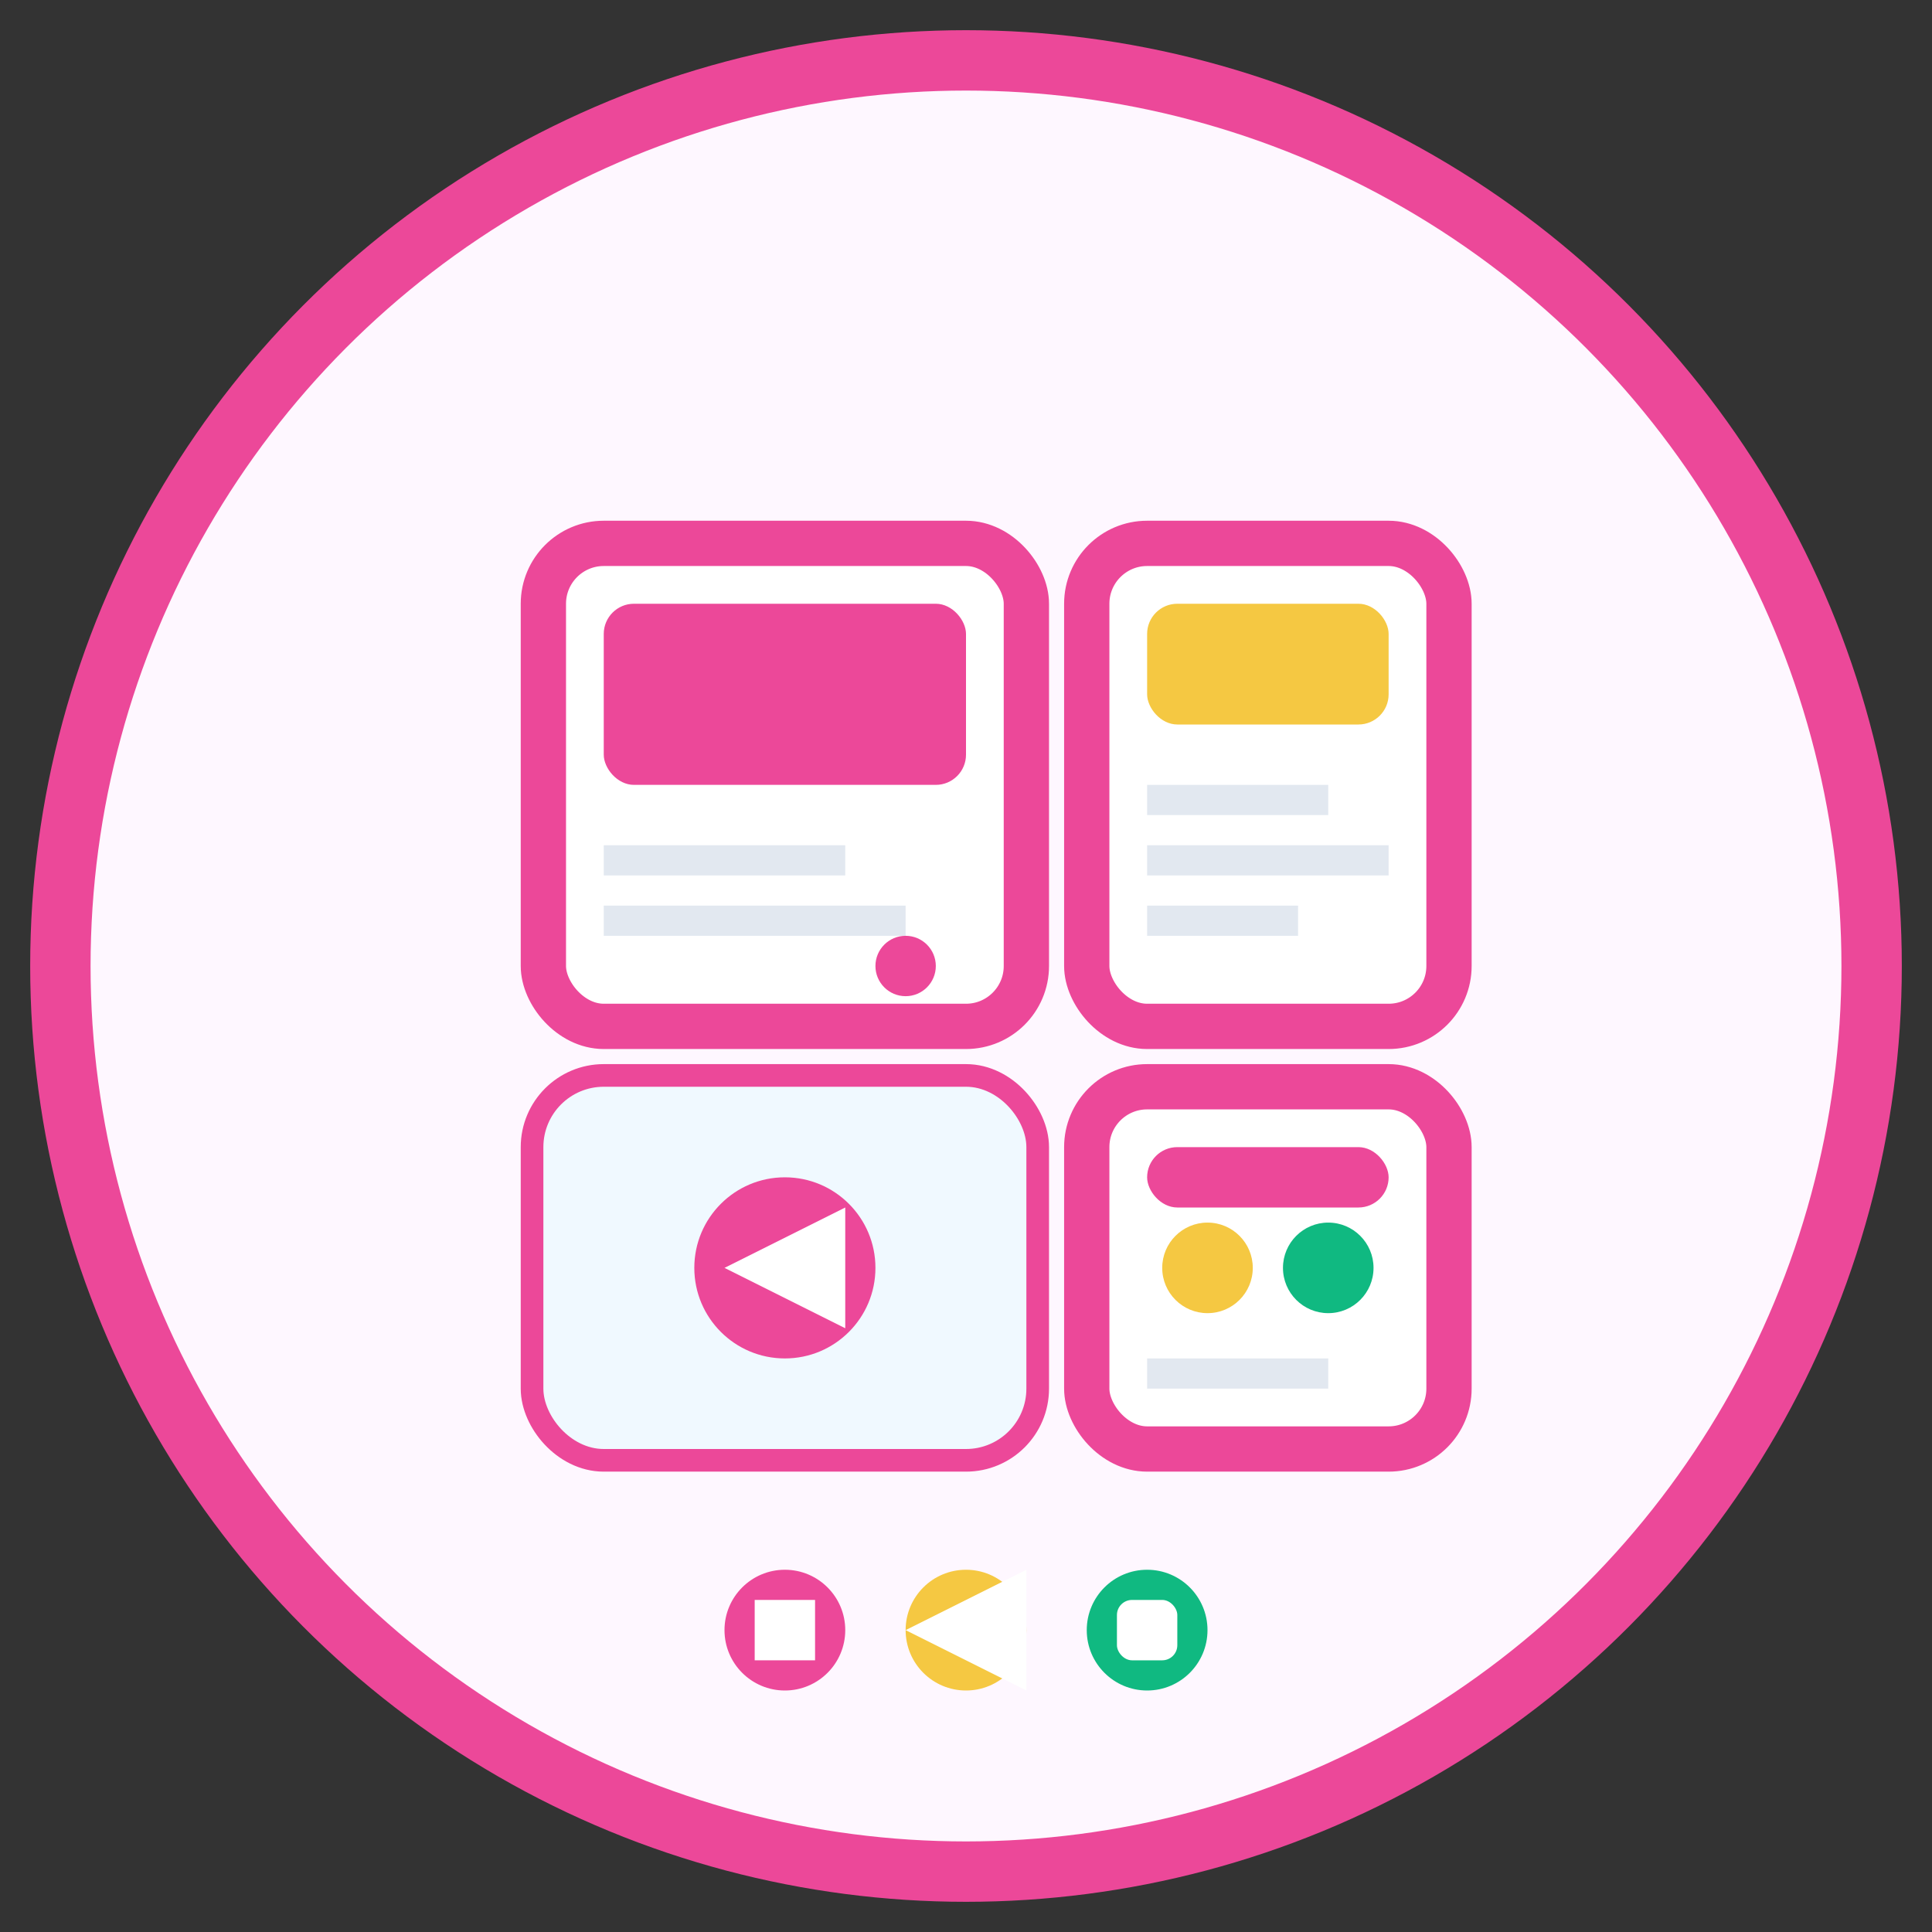 <svg width="64" height="64" viewBox="0 0 64 64" fill="none" xmlns="http://www.w3.org/2000/svg">
  <rect x="0" y="0" width="64" height="64" fill="#333333" stroke="none"/>
  <!-- Background Circle -->
  <circle cx="32" cy="32" r="30" fill="#fef7ff" stroke="#ec4899" stroke-width="2"/>
  
  <!-- Content Creation Elements -->
  <!-- Social Media Post -->
  <rect x="18" y="18" width="16" height="16" rx="2" fill="white" stroke="#ec4899" stroke-width="1.5"/>
  <rect x="20" y="20" width="12" height="6" rx="1" fill="#ec4899"/>
  <rect x="20" y="28" width="8" height="1" fill="#e2e8f0"/>
  <rect x="20" y="30" width="10" height="1" fill="#e2e8f0"/>
  <circle cx="30" cy="32" r="1" fill="#ec4899"/>
  
  <!-- Marketing Flyer -->
  <rect x="36" y="18" width="12" height="16" rx="2" fill="white" stroke="#ec4899" stroke-width="1.5"/>
  <rect x="38" y="20" width="8" height="4" rx="1" fill="#F5C842"/>
  <rect x="38" y="26" width="6" height="1" fill="#e2e8f0"/>
  <rect x="38" y="28" width="8" height="1" fill="#e2e8f0"/>
  <rect x="38" y="30" width="5" height="1" fill="#e2e8f0"/>
  
  <!-- Video Thumbnail -->
  <rect x="18" y="36" width="16" height="12" rx="2" fill="white" stroke="#ec4899" stroke-width="1.5"/>
  <rect x="18" y="36" width="16" height="12" rx="2" fill="#f0f9ff"/>
  <circle cx="26" cy="42" r="3" fill="#ec4899"/>
  <path d="M24 42 L28 40 L28 44 Z" fill="white"/>
  
  <!-- Presentation Slide -->
  <rect x="36" y="36" width="12" height="12" rx="2" fill="white" stroke="#ec4899" stroke-width="1.5"/>
  <rect x="38" y="38" width="8" height="2" rx="1" fill="#ec4899"/>
  <circle cx="40" cy="42" r="1.5" fill="#F5C842"/>
  <circle cx="44" cy="42" r="1.5" fill="#10b981"/>
  <rect x="38" y="45" width="6" height="1" fill="#e2e8f0"/>
  
  <!-- Creative Tools -->
  <circle cx="26" cy="54" r="2" fill="#ec4899"/>
  <rect x="25" y="53" width="2" height="2" fill="white"/>
  
  <circle cx="32" cy="54" r="2" fill="#F5C842"/>
  <path d="M30 54 L34 52 L34 56 Z" fill="white"/>
  
  <circle cx="38" cy="54" r="2" fill="#10b981"/>
  <rect x="37" y="53" width="2" height="2" rx="0.5" fill="white"/>
</svg>